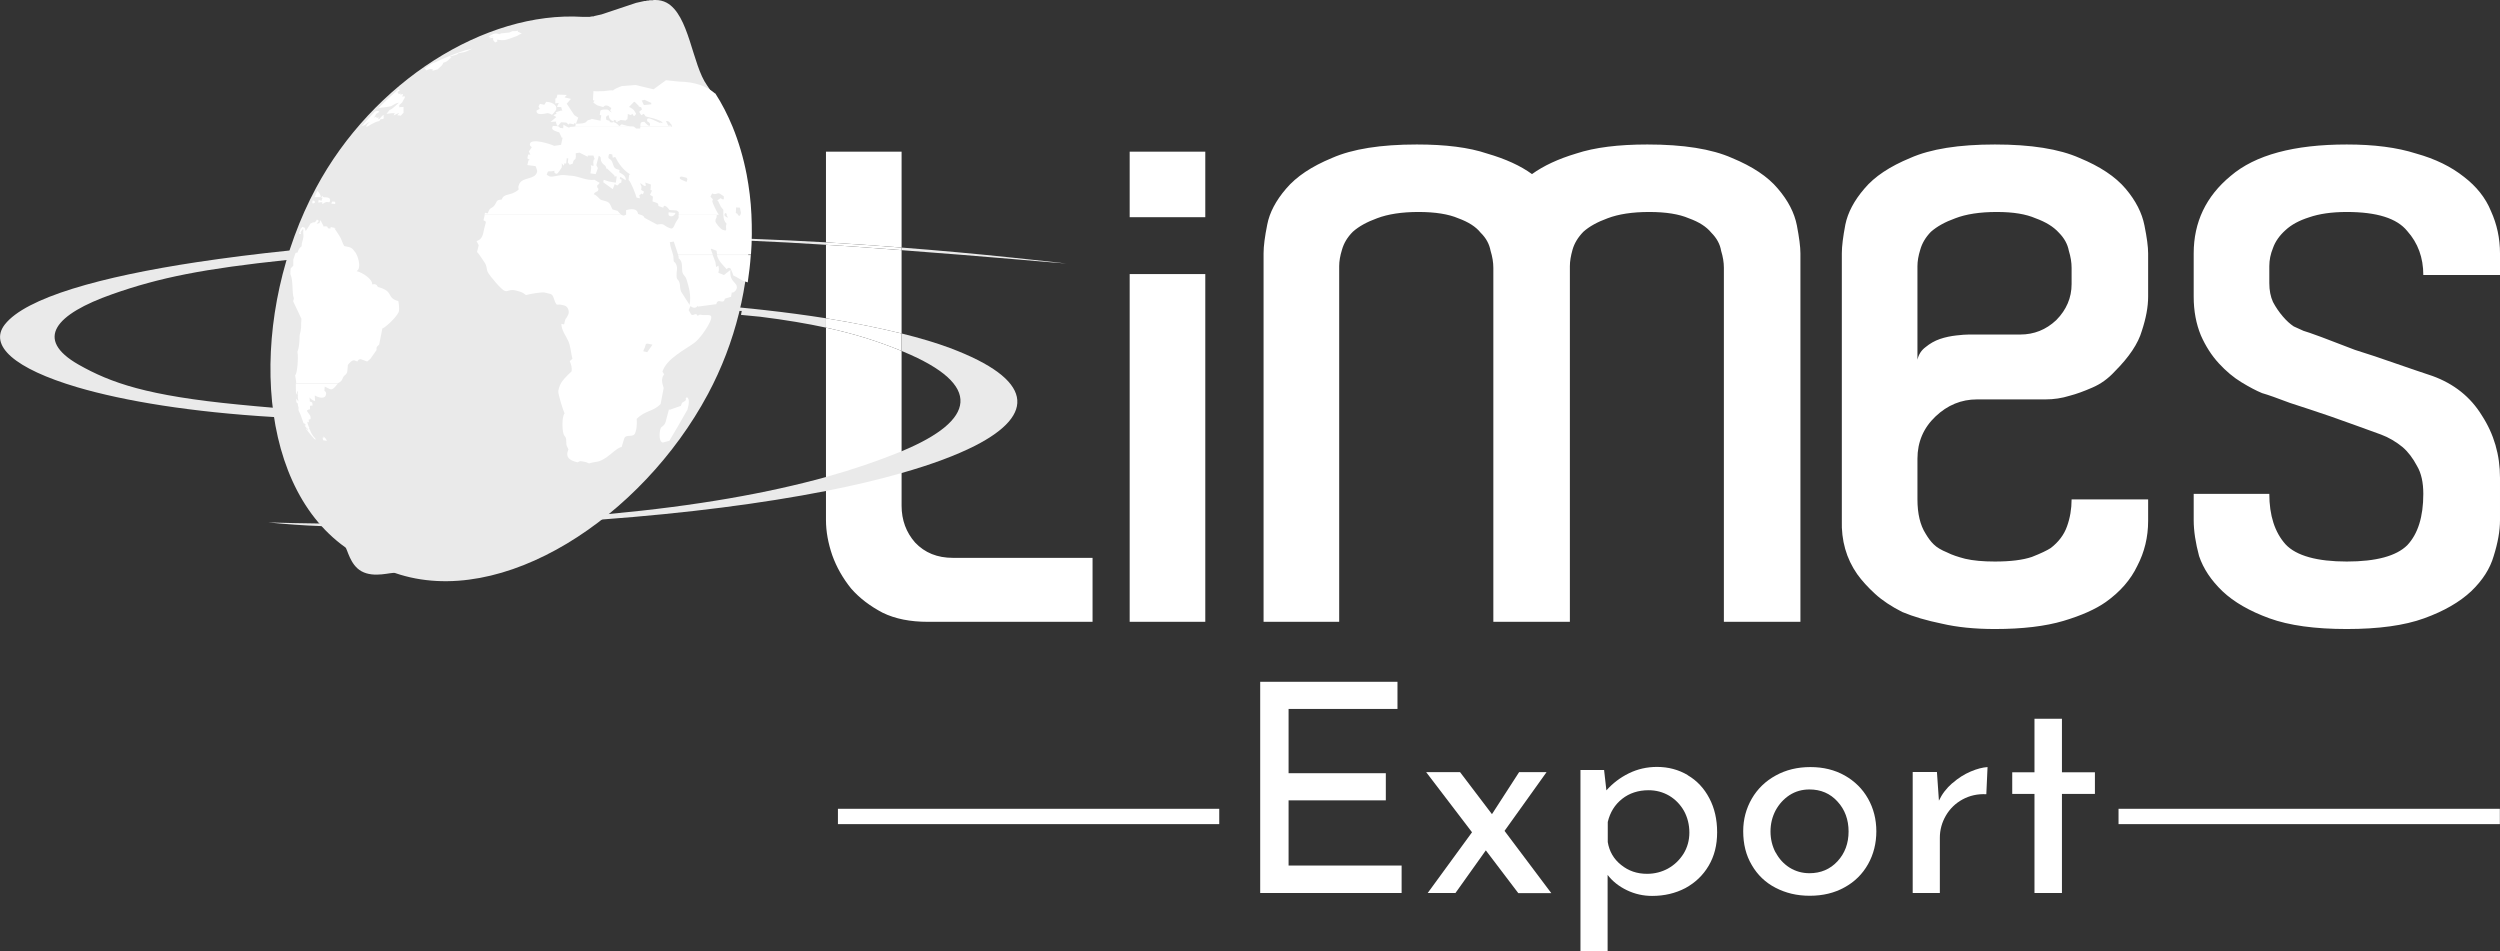<?xml version="1.0" encoding="UTF-8"?>
<svg id="Layer_1" data-name="Layer 1" xmlns="http://www.w3.org/2000/svg" viewBox="0 0 162.99 62.01">
  <rect x="0" y="0" width="162.99" height="62.01" fill="#333333" stroke="none"/>
  <defs>
    <style>
      .cls-1 {
        fill: none;
        stroke: #fff;
        stroke-miterlimit: 10;
      }

      .cls-2, .cls-3 {
        fill-rule: evenodd;
      }

      .cls-2, .cls-3, .cls-4 {
        stroke-width: 0px;
      }

      .cls-2, .cls-4 {
        fill: #fff;
      }

      .cls-3 {
        fill: #eaeaea;
      }
    </style>
  </defs>
  <g>
    <path class="cls-2" d="m53.85,20.75c1.79.29,3.46.63,4.93.99v-5.43c-1.62-.13-3.3-.25-4.93-.35v4.79Zm0-10.86v5.91c1.66.1,3.3.21,4.93.34v-6.25h-4.93Zm8.28,26.48c-1.02,0-1.84-.33-2.47-1-.58-.66-.88-1.46-.88-2.4v-10.09c-1.45-.59-2.94-1.09-4.93-1.52v12.55c0,.74.14,1.5.41,2.29.28.78.69,1.5,1.23,2.17.55.63,1.24,1.15,2.06,1.58.82.4,1.8.59,2.94.59h10.74v-4.17h-9.1Zm86.06-20.2c.15-.43.43-.82.82-1.17.39-.36.9-.63,1.53-.83.66-.23,1.48-.35,2.46-.35,1.96,0,3.27.41,3.94,1.24.7.78,1.05,1.74,1.05,2.87h5v-1.41c0-.98-.2-1.9-.59-2.76-.35-.86-.94-1.6-1.76-2.23-.83-.66-1.86-1.17-3.12-1.52-1.25-.4-2.75-.59-4.52-.59-3.44,0-5.97.68-7.57,2.05-1.61,1.33-2.41,3.02-2.41,5.05v2.82c0,.94.16,1.78.47,2.53.31.7.7,1.31,1.17,1.82.47.51.96.92,1.47,1.23s.96.55,1.35.71c.39.11,1,.33,1.82.64.86.28,1.75.57,2.65.88,1.01.36,2.11.75,3.28,1.18.51.19.98.47,1.41.82.36.31.67.72.94,1.23.28.47.41,1.08.41,1.82,0,1.49-.35,2.61-1.05,3.35-.71.7-2.02,1.06-3.94,1.06s-3.29-.37-3.99-1.12c-.7-.78-1.06-1.88-1.06-3.29h-4.93v1.71c0,.7.12,1.48.35,2.34.28.83.79,1.59,1.53,2.3.74.7,1.76,1.29,3.05,1.76,1.29.47,2.98.7,5.05.7s3.76-.23,5.05-.7c1.3-.47,2.31-1.06,3.06-1.76.74-.71,1.23-1.47,1.47-2.3.27-.86.41-1.64.41-2.34v-2.76c0-1.49-.39-2.84-1.18-4.06-.74-1.21-1.82-2.07-3.23-2.58-.7-.23-1.51-.51-2.41-.82-.9-.32-1.78-.61-2.64-.88-.82-.32-1.55-.59-2.17-.83-.63-.23-1.02-.37-1.18-.41-.15-.07-.37-.17-.64-.29-.24-.16-.47-.37-.71-.65-.23-.27-.45-.58-.64-.94-.16-.35-.24-.76-.24-1.23v-1.11c0-.4.08-.79.24-1.18Zm-22,10.98c.78-.74,1.68-1.11,2.7-1.11h4.46c.55,0,1.08-.08,1.59-.24.43-.11.92-.29,1.47-.53.54-.23,1.03-.58,1.46-1.05.94-.94,1.53-1.82,1.77-2.65.27-.82.41-1.56.41-2.23v-2.82c0-.43-.08-1.03-.24-1.82-.16-.82-.57-1.62-1.23-2.4-.67-.79-1.67-1.45-3-2-1.33-.59-3.17-.88-5.52-.88s-4.19.29-5.52.88c-1.33.55-2.33,1.21-2.99,2-.67.78-1.08,1.56-1.24,2.34-.15.79-.23,1.41-.23,1.88v17.39c-.04,1.33.29,2.5,1,3.52.31.43.7.86,1.17,1.29.47.43,1.06.82,1.77,1.18.74.31,1.6.56,2.58.76.98.23,2.13.35,3.46.35,1.8,0,3.29-.18,4.47-.53,1.17-.35,2.09-.76,2.76-1.23.94-.67,1.62-1.45,2.05-2.35.47-.9.71-1.88.71-2.94v-1.4h-4.99c0,.62-.1,1.21-.3,1.76-.19.54-.55,1.02-1.06,1.41-.23.15-.64.35-1.23.58-.59.2-1.39.3-2.41.3-.78,0-1.43-.06-1.94-.18-.46-.12-.86-.25-1.17-.41-.39-.16-.68-.33-.88-.53-.2-.19-.37-.43-.53-.7-.35-.55-.53-1.3-.53-2.23v-2.65c0-1.09.39-2.01,1.18-2.76Zm-1.18-9.8c0-.32.06-.67.18-1.06.12-.43.35-.82.7-1.18.4-.35.92-.64,1.59-.88.7-.27,1.6-.41,2.7-.41s1.9.14,2.53.41c.66.24,1.17.55,1.52.94.35.35.57.75.65,1.18.12.39.18.76.18,1.11v1.06c0,.9-.34,1.68-1,2.35-.67.63-1.45.94-2.35.94h-3.35c-.2,0-.47.02-.82.06-.35.04-.71.11-1.06.23-.35.12-.66.3-.94.53-.27.2-.45.47-.53.82v-6.1Zm-7.86-2.65c-.16-.82-.57-1.62-1.24-2.4-.66-.79-1.66-1.45-2.99-2-1.33-.59-3.17-.88-5.52-.88-1.88,0-3.43.19-4.64.59-1.17.35-2.13.8-2.88,1.34-.74-.54-1.72-.99-2.93-1.34-1.18-.4-2.71-.59-4.58-.59-2.35,0-4.19.29-5.53.88-1.33.55-2.32,1.21-2.99,2-.67.78-1.08,1.56-1.23,2.34-.16.79-.24,1.41-.24,1.88v24.02h4.93v-23.19c0-.32.06-.67.18-1.06.12-.43.35-.82.71-1.18.39-.35.92-.64,1.58-.88.71-.27,1.61-.41,2.7-.41s1.96.14,2.59.41c.66.24,1.15.55,1.46.94.36.35.57.75.65,1.18.12.39.18.76.18,1.11v23.08h4.99v-23.19c0-.32.06-.67.17-1.06.12-.43.36-.82.71-1.18.39-.35.92-.64,1.58-.88.71-.27,1.61-.41,2.71-.41s1.95.14,2.58.41c.67.24,1.15.55,1.47.94.35.35.57.75.64,1.18.12.39.18.76.18,1.11v23.08h4.99v-24.02c0-.43-.08-1.03-.23-1.82Zm-43.5,3.17v22.67h4.93v-22.67h-4.93Zm0-7.98v4.27h4.93v-4.27h-4.93Z"/>
    <g>
      <path class="cls-4" d="m91.11,44.45v1.77h-7.1v4.19h6.34v1.77h-6.34v4.25h7.37v1.79h-9.22v-13.77h8.95Z"/>
      <path class="cls-4" d="m98.98,58.22l-2.11-2.78-1.98,2.78h-1.81l2.89-3.96-2.99-3.92h2.21l2.08,2.74,1.77-2.74h1.79l-2.74,3.83,3.05,4.06h-2.15Z"/>
      <path class="cls-4" d="m110.03,50.54c.6.35,1.07.85,1.41,1.5.34.64.51,1.38.51,2.22s-.18,1.55-.55,2.18c-.37.63-.88,1.11-1.52,1.46-.65.34-1.37.51-2.17.51-.57,0-1.12-.12-1.64-.37-.52-.25-.94-.58-1.26-1v4.97h-1.77v-11.81h1.54l.15,1.33c.41-.46.89-.83,1.46-1.11s1.18-.42,1.84-.42c.74,0,1.4.18,2,.53Zm-1.29,6.09c.43-.24.76-.56,1.02-.97.25-.41.38-.87.38-1.38s-.12-.99-.35-1.41c-.24-.42-.56-.75-.96-.99-.41-.24-.86-.36-1.35-.36-.67,0-1.25.19-1.72.56-.48.38-.79.88-.94,1.51v1.31c.1.61.39,1.11.87,1.49.48.39,1.04.58,1.69.58.5,0,.96-.12,1.38-.35Z"/>
      <path class="cls-4" d="m114.21,52.07c.37-.64.9-1.15,1.56-1.51.67-.37,1.42-.55,2.26-.55s1.58.18,2.24.55c.65.37,1.16.87,1.52,1.51s.54,1.35.54,2.13-.18,1.5-.54,2.14c-.36.64-.87,1.15-1.53,1.51-.66.37-1.42.55-2.27.55s-1.57-.18-2.23-.52-1.18-.84-1.55-1.48c-.38-.64-.56-1.37-.56-2.21,0-.77.19-1.48.56-2.12Zm1.56,3.51c.22.42.53.75.91.99.39.24.82.36,1.29.36.74,0,1.35-.26,1.83-.78.48-.52.72-1.17.72-1.94s-.24-1.43-.72-1.95c-.48-.53-1.09-.79-1.83-.79-.48,0-.91.12-1.3.37-.38.25-.68.58-.91,1-.22.42-.33.88-.33,1.37s.11.95.33,1.37Z"/>
      <path class="cls-4" d="m127.29,51.06c.37-.33.77-.58,1.19-.76.42-.18.79-.27,1.1-.29l-.08,1.77c-.57-.03-1.09.09-1.55.34s-.83.61-1.09,1.06-.39.93-.39,1.44v3.6h-1.77v-7.89h1.58l.13,1.87c.2-.43.49-.81.87-1.14Z"/>
      <path class="cls-4" d="m134.43,46.86v3.49h2.15v1.41h-2.15v6.46h-1.79v-6.46h-1.45v-1.41h1.45v-3.49h1.79Z"/>
    </g>
    <line class="cls-1" x1="54.63" y1="53.23" x2="79.49" y2="53.23"/>
    <line class="cls-1" x1="138.12" y1="53.23" x2="162.98" y2="53.23"/>
  </g>
  <g>
    <path class="cls-2" d="m58.78,21.74v1.14c-1.45-.59-2.94-1.09-4.93-1.52v-.61c1.79.29,3.46.63,4.93.99Z"/>
    <path class="cls-2" d="m58.78,16.14v.17c-1.62-.13-3.3-.25-4.93-.35v-.16c1.66.1,3.3.21,4.93.34Z"/>
    <path class="cls-3" d="m49.01,15.57c1.63.06,3.24.14,4.84.23v.16c-1.7-.11-3.36-.2-4.84-.26-.07,0-.13-.01-.19-.01h-.01c-5.87-.24-11.8-.11-17.6.23-2.7.15-5.38.35-8,.59-1.07.09-2.14.19-3.19.3-.31.03-.62.06-.91.1-.14.01-.28.02-.41.04-5.4.57-8.29,1.14-11.38,2.23-3.69,1.3-5.12,2.92-2.2,4.59,2.1,1.19,4.45,2.03,10.47,2.61.72.07,1.45.14,2.19.2.56.04,1.12.08,1.69.13.19.01.37.02.56.03,5.08.32,10.51.33,15.46-.39.37-.05.73-.11,1.07-.18,1.81-.33,3.27-.76,4.14-1.23,1.67-.88,1.22-1.88-2.99-2.51-.19-.03-.4-.06-.6-.09-2.84-.32-6.67-.2-7.31-.95-.58-.69,2.32-1.25,5.31-1.49.39-.03.79-.06,1.18-.08,2.87-.17,5.82-.16,8.66,0h.04c.36.02.73.04,1.09.07h.01c.73.04,1.46.1,2.17.16.55.05,1.09.11,1.63.17,1.35.15,2.69.33,3.96.53v.61c-1.21-.26-2.6-.5-4.29-.71l-1.25-.12.05-.26s-.1,0-.15,0c-.93-.09-1.9-.17-2.87-.22-.04-.01-.08-.01-.12-.01h-.01c-.07,0-.14-.01-.21-.01-2.62-.14-5.34-.16-8.01.01-.13,0-.26.01-.39.02-4.29.29-7.52,1.27-1.59,1.77.68.06,1.33.12,1.94.18,2.17.25,3.9.58,5,1.11,2.87,1.37-.11,2.64-5.28,3.43-3,.45-6.73.74-10.48.8-2.12.03-4.13.01-6.03-.05h-.04c-.14-.01-.28-.01-.42-.02-.62-.03-1.23-.06-1.83-.09-5.4-.32-9.76-1.04-12.82-1.94C.92,24.03-.74,22.52.31,21.16c1.37-1.76,6.27-3.12,12.53-4.07,1.87-.28,3.9-.54,6.05-.76.17-.02.36-.04.54-.05.98-.1,1.98-.19,3-.27,2.86-.24,5.87-.42,8.97-.51.82-.04,1.65-.06,2.48-.08,5.01-.11,10.02-.05,14.94.14.07,0,.13,0,.19.01Z"/>
    <path class="cls-3" d="m69.51,17.18c-.21,0-5.11-.45-10.73-.87v-.17c2.46.19,4.88.41,7.25.66,2.31.24,3.36.36,3.48.38Z"/>
    <path class="cls-3" d="m63.57,29.06c-1.24.63-2.85,1.23-4.79,1.78-1.46.42-3.11.81-4.93,1.17-4.12.81-9.07,1.45-14.61,1.86-.55.04-1.11.08-1.67.11-5.01.31-10.69.59-15.91.36-.23-.01-.47-.02-.7-.04-1.19-.04-2.35-.13-3.48-.24,1.11.03,2.22.06,3.33.07,3.76.05,7.52,0,11.27-.14,2.73-.1,5.27-.27,7.62-.48,5.75-.53,10.39-1.37,14.15-2.41,1.79-.5,3.38-1.05,4.79-1.62.05-.02.1-.04.14-.06,4.85-2.01,5.34-4.32.12-6.49-.04-.02-.08-.03-.12-.05v-1.14c1.21.3,2.28.62,3.16.95,5.45,2.05,5.62,4.33,1.63,6.37Z"/>
    <path class="cls-3" d="m42.62,0h.09s.02,0,.02,0c.26,0,.51.06.72.17h0c1.49.79,1.67,4.04,2.65,5.4,1.81,2.52,2.73,5.87,2.74,9.43.01,3.56-.88,7.33-2.69,10.7-4.29,8.02-13.41,14.06-20.39,11.66-.24-.08-1.36.35-2.2-.12-.75-.42-.91-1.46-1.04-1.55-6.04-4.3-6.25-15.36-1.91-23.45C24.3,5.35,31.61.7,37.99,1.1c.02,0,.05,0,.07,0,.02,0,.05,0,.07,0h.08s.08,0,.08,0c.03,0,.05,0,.08,0h.08s.08-.02.08-.02c.03,0,.05,0,.08-.01h.08s.08-.03.08-.03l.09-.02.09-.02.09-.02.09-.02.09-.02.09-.03.09-.03.09-.03.09-.03.09-.03.09-.03.09-.03.09-.03.09-.03.09-.03.09-.03.09-.03.09-.03.09-.03.09-.03.09-.03.09-.03.09-.03.09-.03.09-.03.09-.03.09-.03.09-.03.09-.03.09-.03.09-.02.09-.02.09-.02.09-.02.09-.02.09-.02h.09s.09-.03.09-.03h.09s.08-.02.08-.02h.08s.08,0,.08,0h.05Z"/>
    <path class="cls-4" d="m28.29,4.1c.65-.31,1.33-.59,2.04-.82.15-.04.31-.08.46-.11-.2.11-.45.22-.57.24-.17.03-.17.03-.33.06q-.05.04-.09.08-.21.06-.44.13s0,.02-.03.04q.06.01.1.04c-.15.05-.19.25-.53.33,0,.01,0,.02,0,.03h-.6Zm-5.03,12.51c.1.23.19.59.15.78t-.01.07c-.03.14-.07.13-.14.22.36.08,1.05.53,1,.86.14,0,.1-.04.21,0,.11.03.1.08.17.17,1.09.29.51.7,1.33.92.03.12.07.49.04.65-.02.12-.17.32-.35.52h0c-.28.31-.65.61-.73.61q-.11.53-.21,1.05-.07.07-.13.13t-.04.23q-.2.29-.4.57-.11.09-.21.18-.19-.07-.38-.14c-.13-.05-.21.04-.26.14-.09-.04-.09-.04-.18-.07-.16-.06-.36.19-.44.29-.04.37,0,.52-.18.66-.21.17-.12.27-.29.42-.09.08-.12.08-.16.1h-2.76c-.01.09,0,.16,0,.36.01.17-.04.27.1.42,0-.21-.07-.27.03-.22.03.25-.02.25,0,.42q.02.12.04.23-.07-.1-.15-.19,0,.12.01.23c.16.15.07.06.11.24.02.08.02.06.06.18t-.08-.09s.02.04.05.09t.02.07s-.01-.01-.04-.04c.08.26.09.18.19.47.03.1.13.37.16.45q.06.03.11.05.02.06.04.13-.04-.05-.08-.09s.01.05.03.1c.07.1.07.09.15.19q-.03-.1-.06-.2.06.16.12.32-.05-.05-.09-.11s-.02-.02-.06-.06t.02.07q.23.3.49.59s.02.02.05.05c.05.01.05.01.1.04-.12-.18-.18-.2-.29-.39-.12-.22-.05-.18-.2-.38t.06.03c-.04-.09-.11-.23-.13-.34-.06-.27.15.17.07-.24.05,0,.15.01.13-.12q-.01-.07-.02-.12-.11-.15-.21-.3s0-.03-.01-.05q.08-.05.17-.09s.01.03.03.06q0-.14,0-.27c.08-.02.08-.02.17-.02-.02-.28-.04-.19-.18-.27q-.01-.13-.02-.26c.07.07.07.09.15.14t.06.04c.08.05.08.03.15.05q-.01-.18-.02-.36c.3.18.74.26.74-.14,0-.09-.05-.11-.11-.16q.01-.13.02-.28.16.08.32.16c.17.08.29-.07.39-.18.1-.13.14-.17.17-.18h-2.76s.01-.05.02-.08q-.04-.23-.07-.47c.13,0,.23-1.16.15-1.51.11-.29.12-.53.14-.92t0-.09c.02-.26.07-.24.09-.52t.01-.05c0-.27,0-.29.02-.53h0s0,0,0,0v-.05q-.29-.59-.54-1.14.02-.09.05-.19c-.15-.39-.02-1.12-.23-1.58q0-.18.02-.37.08-.08.17-.18,0-.19,0-.4c.05-.14.06-.18.09-.26h0s.06-.17.06-.17q.06-.02.13-.03c.07-.26.16-.31.26-.4,0-.24.1-.41.12-.63.02-.21-.04-.14,0-.48t-.06,0q-.07.11-.13.2s.09.11-.03.11c-.03,0-.06-.02-.07-.05.04-.1.08-.2.11-.3.04-.04.06-.05.12-.12q.07.03.15.06.03.11.06.22.17-.27.34-.53s.04,0,.08.02t.02-.06s.04,0,.09,0c.07.01.14-.07.2-.19q.07.04.13.09-.08.1-.15.19.09-.03.18-.04.03-.1.07-.2.1.2.21.4s-.01.01-.03.03c.08-.01.09-.04.18-.02t.04,0c.12.02.02.12.14.13q.05,0,.11.01.01-.05.02-.1.18.04.36.08-.06,0-.12,0s.31.46.34.52c.13.18.17.44.3.64.47.1.48.08.73.42.03.03.05.08.08.15h0Zm5.63-12.51s0,.04-.03.09c-.06.12-.24.23-.32.33q-.18.05-.35.1s.01-.04.04-.09c-.08-.02-.08-.02-.16-.04q-.15.05-.29.1s-.04-.08-.09-.13c.14-.1.28-.19.42-.29.06-.03.12-.06.18-.09h.6Zm17.74,1.98c.44.68.81,1.41,1.13,2.18h0c.4.98.71,2.03.92,3.12h-1.73s1.73,0,1.73,0c.16.85.27,1.72.31,2.61h0c.04.86.04,1.73-.03,2.61h-2.2c-.02-.07-.04-.16-.04-.25q-.16-.06-.33-.13s-.02,0-.05.02c.06.17.1.27.13.36h-2.26c-.11-.35-.13-.4-.28-.85q-.13.02-.26.04c.02.29.15.57.21.82h0c.02.08.03.16.03.23,0,.35.07.13.19.44.09.23,0,.39.01.67,0,.36.1.19.19.48.07.25,0,.32.11.59,0,.01.53.84.55.86.11-.65-.05-1.16-.19-1.63-.11-.36-.3-.28-.3-.71,0-.33-.02-.57-.26-.73t.05-.02c-.02-.06-.04-.11-.05-.16h2.26c.04.12.08.22.17.45q.02.16.05.33.08-.04.15-.09c.14.61-.28.34.36.61q.21-.16.42-.33c-.08.81.45.78.42,1.16-.02.17-.21.35-.33.31q-.02.14-.05.28-.2.05-.4.12c-.09.45-.46-.1-.56.36q-.58.08-1.2.16s0-.03,0-.06c-.16.19-.28.16-.49.03q-.05.13-.11.26c.05.08.16.3.2.31.11.03.21-.06.25-.05.17.05.02-.01.13.11q.08-.04.15-.08c.36.1.83-.11.73.27h-9.46c.07-.14.15-.25.17-.33.05-.24-.08-.48-.27-.53q-.06-.01-.12-.03c-.19-.05-.23-.03-.38-.03-.22-.24-.16-.64-.43-.7q-.18-.05-.37-.09c-.16-.04-1.02.1-1.21.17-.13-.11-.24-.19-.47-.25q-.09-.02-.19-.05c-.38-.1-.51.07-.66.04t-.06-.02c-.22-.05-.96-.97-1.07-1.15-.16-.26-.05-.42-.27-.73-.14-.19-.2-.32-.31-.46h0c-.04-.06-.09-.12-.16-.19q.06-.22.11-.44-.07-.14-.14-.27c.24-.09.36-.2.44-.54q.02-.12.05-.24.06-.21.11-.42c.02-.11-.07-.11-.15-.16.05-.19.06-.23.08-.35h8.92s.05.02.07.03c.11.03.12,0,.19-.03h.56s-.56,0-.56,0c.01,0,.02,0,.04-.01q0-.15,0-.3c.21-.06.72-.18.78.25.07.02.13.04.19.06h0c.12.04.19.08.23.19q.41.21.82.44c.54-.1.35.07.88.25.2.07.26-.28.36-.43.22-.34.16-.19.16-.45h2.62s0,0,0,0q-.07,0-.13.01c0,.29-.08.17-.09.39,0,.14.34.51.45.56.44.18.15-.11.28-.38-.15-.16-.2-.32-.21-.59h.07s0,.01,0,.03c.06.07.05.08.11.11q.06.04.11.06c-.07-.27-.05,0-.07-.2,0-.02,0-.04,0-.06q-.06-.04-.11-.06c-.02.07-.02.08-.04.12h-.07c0-.09,0-.2,0-.32q-.08-.11-.16-.2-.1-.2-.19-.39s-.03,0-.06-.02q.12-.07.23-.15c.12.07.22.15.21-.01,0-.05,0-.05,0-.11q-.13-.08-.25-.17c-.18-.1-.25.11-.51-.02q-.06.1-.11.21c.08.09.08.09.16.18-.01.04-.04.09-.04.11,0,.11.31.76.43.89h-2.62s0-.1,0-.18q-.07-.05-.14-.1-.23-.02-.46-.03c-.07-.08-.17-.23-.29-.27-.09-.03-.09.05-.12.12q-.15-.06-.31-.11c-.02-.13,0-.16-.13-.21-.13-.04-.13-.04-.26-.09q.02-.15.03-.31-.09-.06-.19-.12.07-.14.13-.28s-.05-.02-.1-.03q.02-.18.03-.36-.18-.06-.37-.13.01.1.04.21c-.05,0-.05,0-.11.01q-.13-.09-.26-.19c.04.24.1.13.08.3q0,.07-.02.15.1.06.19.12-.04.09-.08.17s-.04-.02-.08-.05c-.07.06-.07.06-.15.1q.02.1.04.21-.11-.03-.22-.05c-.04-.18-.36-1.03-.52-1.15q.02-.13.03-.26c.01-.09.01-.1.02-.09h0s0,0,0,0h2.16c.08-.08.15-.14.31-.29.17.14.18.14.35.29h.01q-.03.13-.07.25.07.22.13.44c.4.06-.02-.49.72-.18q.41.51.81,1.03s-.02.01-.04.03q-.02.06-.05.13c-.15-.03-.46-.11-.6-.19-.16-.09-.43-.33-.47-.46-.11-.02-.11,0-.25-.05-.17-.06-.43-.23-.54,0q-.32-.16-.64-.33.03-.19.06-.38c.13-.13.21-.2.27-.27h-2.14s.02-.01.04-.03c-.45-.27-.77-.72-.98-1.14q-.08.03-.16.05-.02-.11-.03-.21c-.16-.04-.22-.07-.24.08t-.01.04c-.04.22.16.11.26.41.06.17.09.37.3.43q.09.03.16.05,0,.08-.02.15c.09.05.18.1.26.16h0c.11.09.18.2.17.36q-.17-.11-.36-.23-.01.08-.03.15.05.02.12.04-.02.1-.03.2c-.24.02-.13.32-.42.09q-.07.16-.13.33-.31-.22-.62-.45.01-.08.03-.16.17.05.33.11.23.04.46.08.03-.21.06-.41-.08,0-.17,0s.02-.02.03-.05c-.03-.03-.05-.05-.07-.07h.37s-.37,0-.37,0c-.18-.17-.21-.19-.43-.4-.01.02-.01.02-.03.04-.04-.29-.17-.22-.3-.43-.16-.25.03-.3-.2-.44q-.08.31-.16.62s.1.17.1.19q-.07.19-.14.39-.18-.02-.35-.05.03-.13.04-.26c.03-.14,0-.15-.01-.27.09.03.09.03.17.05.02-.21-.03-.13,0-.32.04-.19-.01-.02.08-.13q-.03-.11-.08-.23-.19,0-.37,0s0,.04,0,.08q-.27-.14-.54-.27-.12.02-.24.04c-.02.21.03.12-.01.31-.03.18-.12,0-.19.37q-.1.03-.2.07-.06-.08-.12-.15.02-.13.03-.26s-.05,0-.1-.02q-.02.18-.04.36-.06-.01-.11-.03-.02.08-.04.16-.07-.08-.14-.15c0,.12.03.13,0,.27,0,0-.26.44-.34.41-.16-.04-.13-.08-.14-.2-.36.12-.39-.11-.49.25h0s0,0,0,0v.02c.15.07.1.08.22.11.14.03.51-.07.67-.09.21-.04.49.03.74.04.37.01,1,.34,1.48.26q.16.1.33.2c-.09.17-.14.11-.15.18-.04.18.09.14.07.25-.03.2-.17.08-.3.31.24.09.38.34.48.37.55.16.51.1.74.62q.17.05.34.1c.06.07.14.18.24.24h-8.92s.02-.07.03-.12q.09.02.18.04c.14-.43.23-.28.41-.49.21-.25.1-.4.5-.41.15-.45.59-.2,1.1-.65,0-.16-.04-.12,0-.24.13-.57.85-.4,1.12-.74h.36s-.36,0-.36,0c.04-.05.07-.11.09-.19.02-.08-.07-.26-.1-.36q-.27-.03-.54-.07.03-.1.05-.21c.05-.2,0-.02.1-.14-.11-.06-.17-.05-.13-.19q.02-.08.04-.15.07,0,.14.02-.05-.11-.1-.22.09-.13.19-.27c-.07-.07-.15-.1-.12-.23.11-.4,1.45.06,1.58.14q.22-.04.45-.07.05-.24.1-.47s-.03,0-.05.02q-.09-.18-.17-.36c-.19-.06-.49-.14-.46-.3.01-.03.02-.04.02-.06h.19s-.19,0-.19,0c0-.01.01-.03.02-.06q.17,0,.35.02l.05.04h0s.04.03.09.07q.09.01.19.02s0-.07,0-.09h.27s.08.04.14.07t-.01-.06s.08-.01.11-.01h4.11c.06.03.07.06.13.11.13,0,.13,0,.27,0,0-.04,0-.07,0-.1h2.06s.01,0,.02,0h0,0c-.04-.25-.1-.15-.19-.34-.37-.17-.12.08-.07.24.04.02.04.02.09.04t0-.07c.08.06.09.06.16.11h-2.06c0-.24,0-.32.26-.32.06.06.37.42.37.18,0-.11-.08-.15-.19-.22t0-.1c0-.24.59.11.86.23t0-.06q.06.02.13.06s0-.03,0-.07c-.35-.22-.71-.27-1.08-.37q-.06-.08-.13-.17-.08.04-.16.09s-.14-.2-.13-.22c0-.04.13-.1.17-.15q-.01-.07-.04-.14-.09-.03-.19-.07s.02,0,.04-.01q-.15-.14-.28-.28s-.03,0-.05,0q-.16.16-.32.33c.34.16.37.28.46.45-.05.07-.05.07-.1.14q-.05-.02-.1-.04s0-.05-.03-.1q-.06.04-.12.08-.1-.03-.19-.07,0,.14-.02.29c-.01.12-.04.02-.12.14q-.16-.02-.32-.04-.07.04-.15.08s-.02-.02-.04-.04q-.01.06-.02.11-.05-.02-.1-.04s.02-.03.02-.07q-.08-.03-.16-.05-.01.06,0,.12c-.25-.1-.33-.23-.33-.42-.08.02-.16.04-.18.14,0,.09,0,.05.03.17q.1.03.21.06s0,.04,0,.08c.28.07.16-.03.26,0,.19.06.25.14.37.26q.08-.06.15-.12.08.03.16.05c.33.11.53.07.61.09.02,0,.04.01.05.02h-4.11c.09,0,.13-.01.27-.03q.01-.09.03-.17-.06-.02-.11-.03s-.01.04-.02.08c-.08-.02-.08-.02-.17-.04-.15-.04-.1-.01-.17.05q-.07-.07-.15-.13c-.17-.01-.17-.01-.34-.02q-.09.12-.19.23s-.03,0-.08-.02q-.03-.12-.07-.24s.03-.01.05-.02q-.2.01-.4.03.19-.16.38-.32-.09-.06-.19-.12.11-.05.21-.1s-.03-.04-.06-.09q.19-.06.37-.12s.02.02.06.04c-.04-.13-.04-.13-.07-.26q-.15,0-.28-.01.06-.13.12-.26-.12.01-.23.03,0-.14.01-.28s-.03,0-.05,0c.08-.05.12-.04.14-.12q.03-.09.04-.17.31,0,.61.02-.07.08-.14.16.19.04.36.08s.03.01.05.02q-.14.15-.27.31.24.36.49.74.13.08.26.17-.08.2-.15.4c.2-.02.41,0,.58-.07.11-.04.12-.12.2-.16.1-.05.11,0,.25-.09q.3.06.58.12c0-.06,0-.06,0-.12q.03-.11.04-.23-.05-.02-.1-.03.02-.13.04-.26c.03-.12.44-.09.45-.09.17.06.06.08.3.2q-.06-.07-.11-.14.05-.08.08-.16c-.2-.1-.08-.1-.25-.15-.15-.05-.22.02-.28.09q-.18-.05-.35-.1c-.08-.02-.22-.14-.3-.2q.03-.06.08-.12s-.04-.01-.1-.03q.02-.3.03-.59c.09.02.58,0,.68,0,.18-.01.45-.08.6-.04.02-.07.37-.22.57-.29l.89-.07,1.18.28.81-.59.86.09c1.06.02,1.79.3,2.35.78m-23.07,2.15c.29-.33.58-.66.88-.97.04-.02.08-.03.11-.04.13-.03.13.01.18.05q-.12.08-.22.15s-.01.06-.03.07q-.05.09-.09.17.07-.04.13-.08s0,.09.08.08q.05,0,.11-.02-.03.06-.07.11.05,0,.1-.02.11-.11.2-.22.05,0,.11-.01-.03.06-.07.13s.04,0,.07,0q-.03.06-.07.11-.09,0-.18.02-.03.06-.07.11c-.33.06-.68.32-.8.37h-.05s0-.05.02-.09t.03-.04c.06-.1.09-.09.18-.15q-.08,0-.16.03c-.11.13-.22.17-.36.21l-.04.03Zm1.03-1.12c.45-.46.92-.9,1.4-1.31.04.04.07.07.08.07q-.08.06-.16.11.04.07.09.14.06-.02.12-.05s-.01.04-.03.08c.22-.05.22-.07.13.13q.05,0,.12-.02c.17-.02-.06.24-.12.4q-.12.1-.23.21s.04,0,.07,0c-.02.05-.02.05-.06.1q.15-.01.31-.02,0,.19,0,.38-.08.09-.18.19-.11-.01-.23-.03.06-.07.13-.16-.18.08-.37.18.04-.07.08-.15-.11,0-.22,0-.1.01-.2.03-.06,0-.12.01.1-.13.2-.25c.21-.07.43-.33.61-.48-.36.07-.38.23-.64.26q-.1.02-.19.03c-.22.04-.36.01-.56.1h-.02Zm12.14,1.15s0-.07,0-.15c.14.08.18.1.27.15h-.27Zm5.29-1.77q-.08.02-.18.04.06.14.14.3.25-.03.48-.05s0-.04,0-.09q-.22-.1-.43-.2m-6.43.14q-.05.09-.11.18-.14-.03-.29-.06-.04.09-.09.18s.06.1.08.14c-.05.04-.2.1-.21.13-.02.08.05.18.13.2.3.06.51-.06.63-.04.26.06.21.18.33.02.05-.06.19-.23.19-.25t0-.04c.08-.3-.36-.48-.67-.47m-12.23,1.84l-.02.06c-.1.1-.12.15-.15.17-.02.01-.03.02-.04.03.07-.08.14-.17.21-.25m.58-.21s-.02,0-.02,0c-.01,0-.02,0-.03,0h.05Zm24.33,5.73s.03-.1.04-.13q-.04-.18-.07-.34h0c-.12-.01-.12-.01-.25-.02q0,.19-.02.37s.05.01.09.03c.01.02.04.06.06.09h-.58s.58,0,.58,0c.02.02.03.04.04.05.05.03.08,0,.1-.05m-27.69-1.33c.04-.08.08-.16.13-.24.12.11.22.29.21.41q-.2,0-.4,0,.04-.07.07-.14v-.02Zm23.4,1.33s.06-.08.07-.13q-.22-.02-.45-.04h0c0,.06-.01.12,0,.17h0s.03.05.07.07c.13.05.23.01.3-.07h0Zm.47-2.29q.16.07.32.14c.03-.11.04-.07.05-.16,0-.11.01.03-.04-.11-.1-.03-.3-.07-.32-.08-.13-.01-.22.12-.01.21h0Zm-22.83,1.56q.12,0,.24.02c.01-.11.03-.14-.06-.16q-.07,0-.14,0-.02.07-.05.15m-.66-.4s.04,0,.09,0q-.04.1-.07.2-.09-.03-.18-.06c-.08.29.03.14.15.15t.09.01s-.01.04-.03.09c.15,0,.08-.05.26-.1.16-.05.21.08.26-.06.09-.27-.26-.26-.38-.26t-.02-.01c-.07,0-.06-.03-.09-.09q-.04.07-.08.13m-.53.37c.06,0,.03-.02.12-.04,0-.14-.03-.14-.15-.15-.03.11-.03.2.03.19m28.54,3.37c-.04.59-.11,1.18-.2,1.78-.05-.02-.1-.03-.2-.07-.2-.05-.47-.27-.74-.38,0-.04-.17-.46-.19-.47-.14-.06-.17-.02-.24.06-.26-.29-.53-.52-.64-.92h2.2Zm-2.59,4.17c-.03.1-.09.25-.22.47-.25.41-.53.81-.87,1.08-.54.41-1.82,1.02-2.08,1.88q.06.08.11.17c-.07.14-.08.1-.11.22-.04.14-.03.25-.01.35.02.12.07.22.09.33q-.1.53-.2,1.04c-.51.52-.98.39-1.56.97.02.12.01.53-.03.69q-.03.11-.06.21c-.12.38-.62.03-.73.4q-.08.27-.16.53c-.26.03-.7.48-.98.67-.6.39-.55.23-1.15.4-.12-.05-.15-.08-.32-.11q-.08-.01-.17-.03c-.13-.02-.13.02-.25.07-.51-.11-.83-.33-.6-.84-.09-.23-.14-.18-.14-.51-.01-.42-.11-.25-.19-.54-.07-.23-.11-1.07.08-1.3-.08-.14-.44-1.29-.41-1.46q.02-.09.04-.18c.03-.12.09-.25.16-.37h4.88s-4.88,0-4.88,0c.25-.38.66-.71.66-.72.06-.25-.04-.49-.11-.68q.08-.07.17-.15c-.1-.38-.11-.81-.27-1.16-.17-.38-.43-.66-.45-1.12q.09.02.18.04.02-.09.04-.19c.02-.07.04-.14.07-.2h9.47Zm-4.29,1.75c-.05.22-.06.1-.13.35q.13.03.26.06.17-.25.34-.49-.13-.03-.27-.06c-.13-.03-.17,0-.2.15h0Zm-20.76,6.19c-.05-.14-.09-.17-.23-.29q.02.07.02.12s-.03-.02-.07-.05q.03.1.04.18.11.02.23.04h0Zm23.5-2c.09-.33.19-.73-.03-.85-.2.22.08.09-.15.27-.14.11-.14,0-.24.3q-.37.14-.74.26s-.01-.02-.03-.05q-.09.34-.18.67-.02.08-.04.16c-.1.32-.28.26-.34.46-.08.26-.11.86.16.89.02,0,.33-.1.42-.11q.59-.98,1.16-2h0ZM33.22,2.12q-.3.03-.59.06s0,.02-.02.05c-.18,0-.17-.07-.35-.04-.14.02-.36.16-.42.23q.19-.02.38-.05-.15.04-.3.08s0,.03-.02.05q.12-.02.25-.04,0,.07,0,.15.06.08.13.16.08-.04.16-.08s-.03-.05-.05-.1c.18,0,.24.05.52.02.12-.01.48-.15.59-.19.38-.12.26-.15.52-.23q-.12-.05-.22-.11s-.03.01-.04.02c0-.05,0-.05.01-.1q-.09.02-.17.03c-.09,0-.09,0-.19,0q-.1.05-.2.09h0Z"/>
  </g>
</svg>